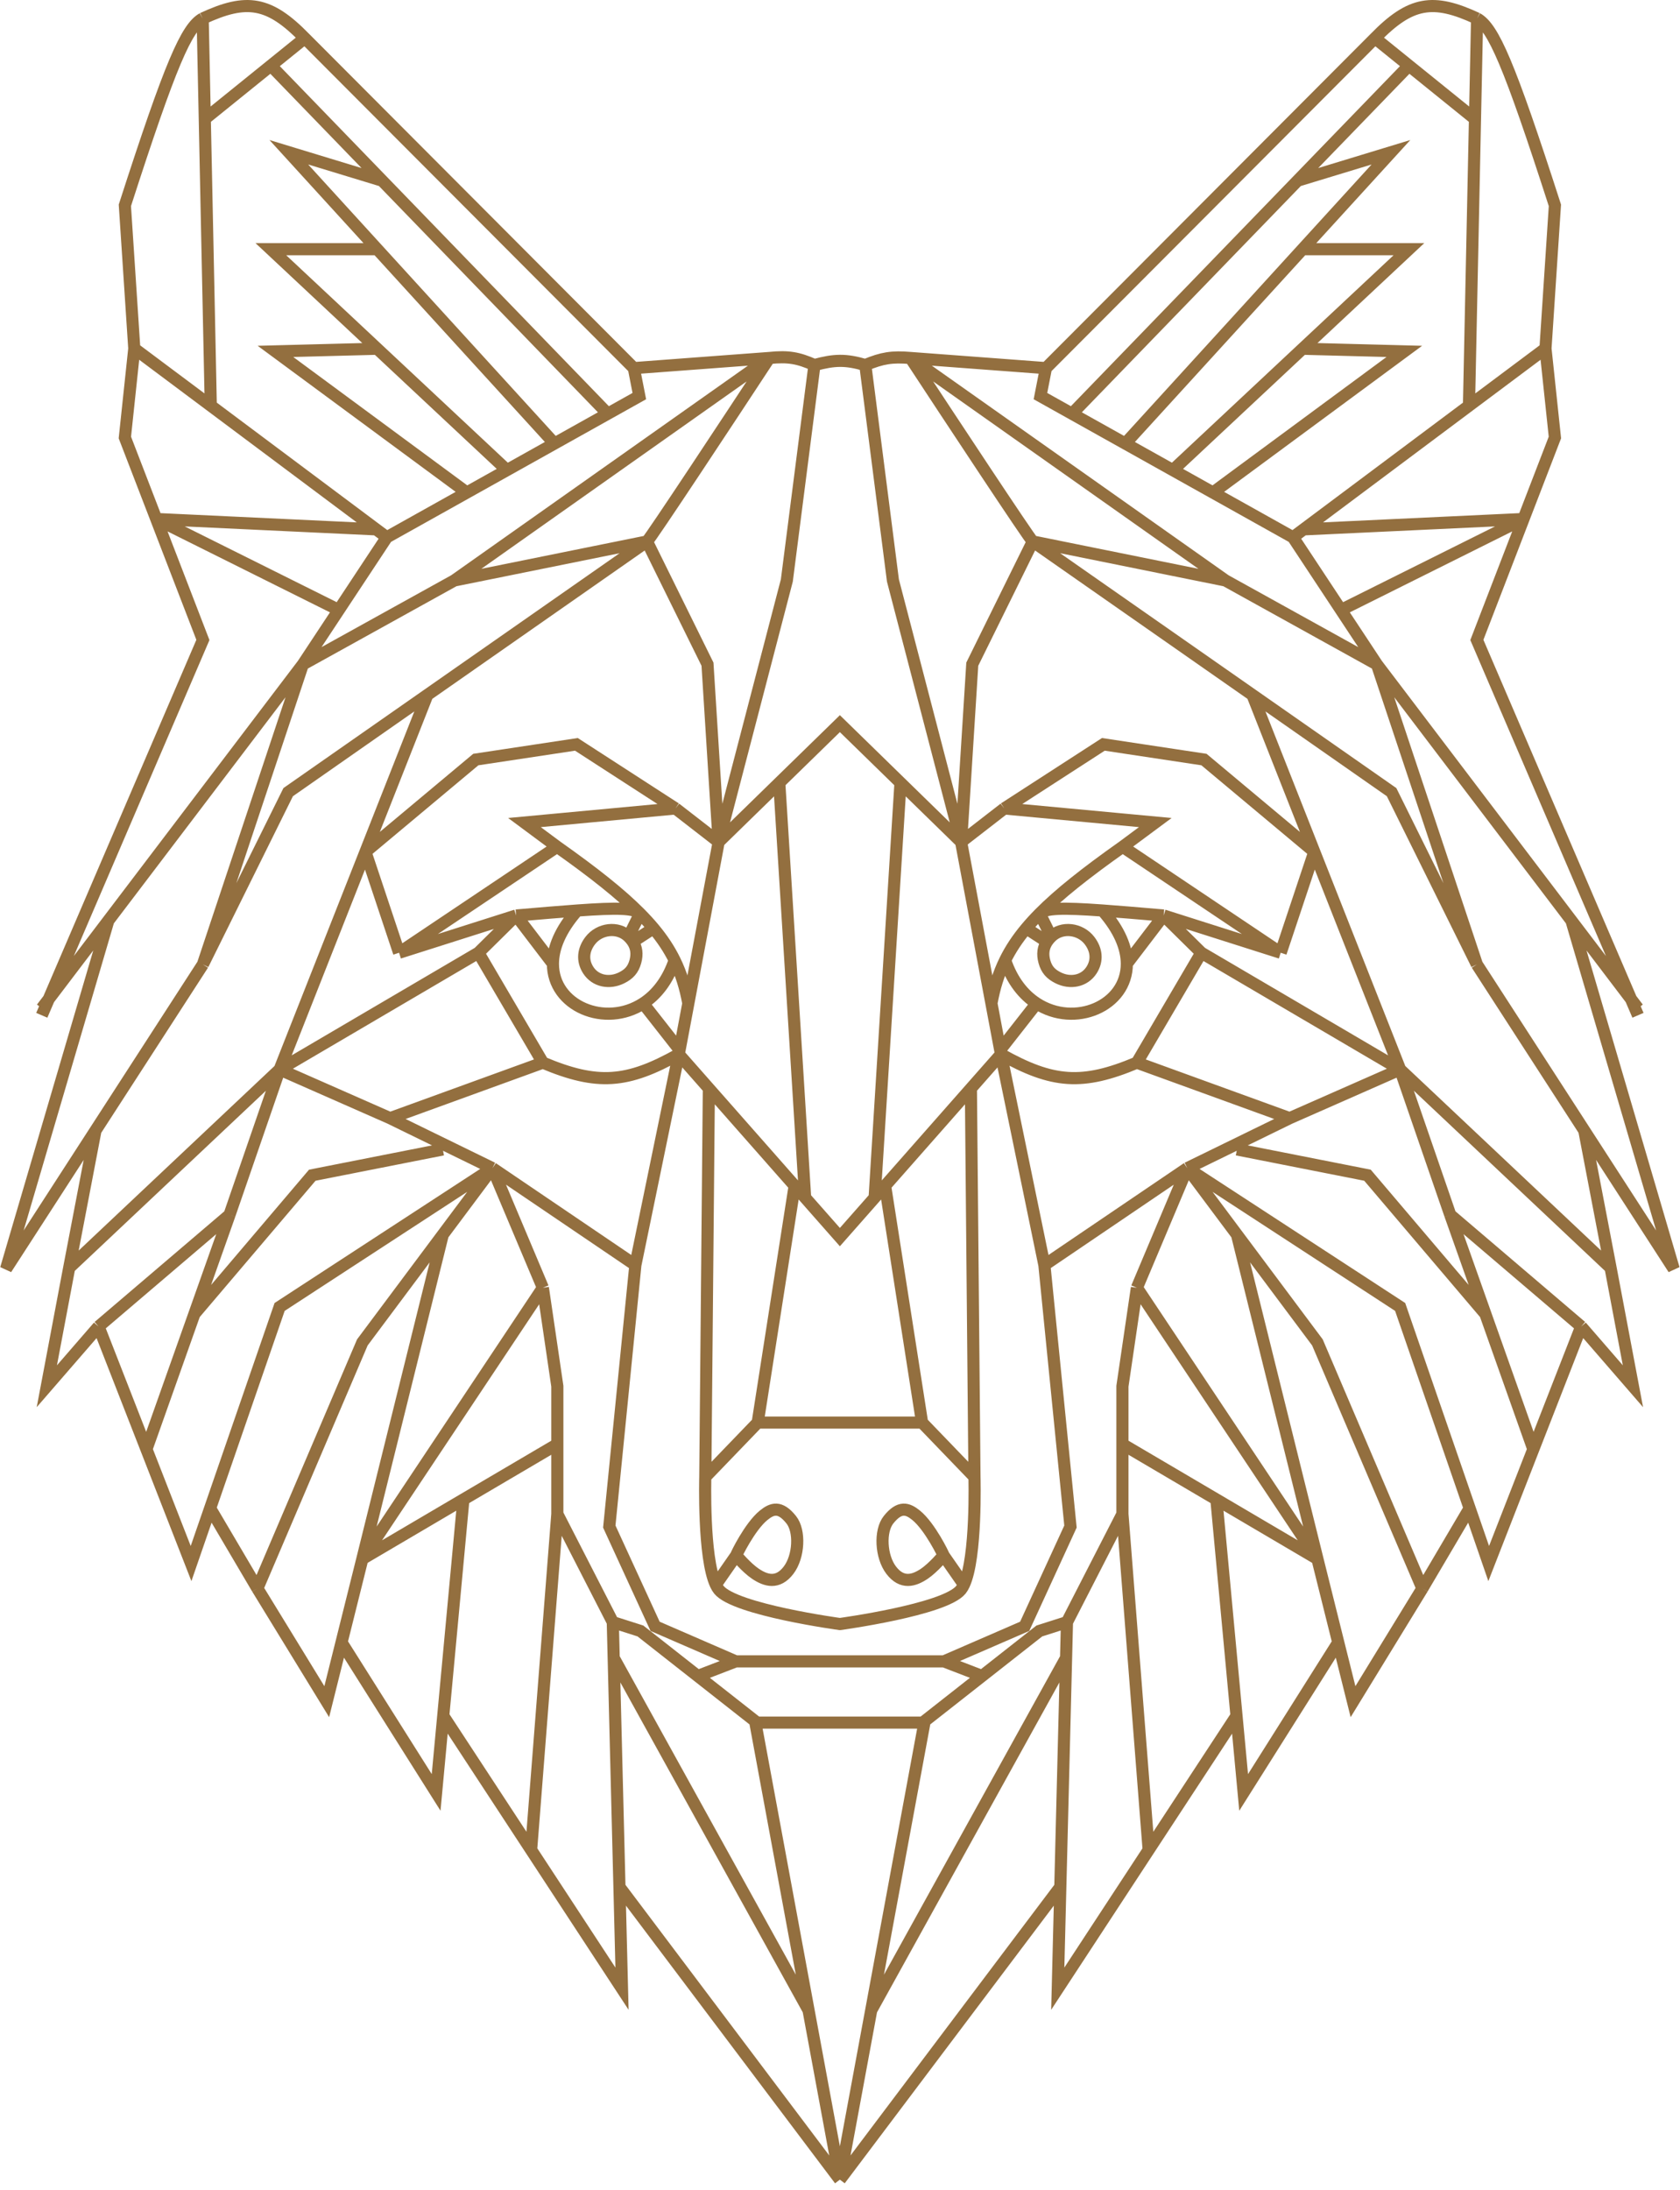 <svg width="1663" height="2167" viewBox="0 0 1663 2167" fill="none" xmlns="http://www.w3.org/2000/svg">
<path d="M1056.17 1605.28L1028.83 1614L972.094 1658.58M1056.17 1605.28L1055.29 1640.6M1056.17 1605.28L1111.07 1498.25M1055.29 1640.6L862.399 1989.37M1055.29 1640.6L1049.59 1867.3M831.384 2157L862.399 1989.37M831.384 2157L1049.59 1867.3M831.384 2157L800.369 1989.37M831.384 2157L613.178 1867.3M862.399 1989.37L915.072 1704.68M1049.59 1867.3L1047.06 1968.01L1137.03 1830.71M1111.07 1498.25L1137.03 1830.71M1111.07 1498.25V1429.15M1137.03 1830.71L1137.07 1831.33M1137.03 1830.71L1224 1697.98M1224 1697.98L1224.46 1697.27M1224 1697.98L1231.06 1773.78L1324.7 1625.34M1224 1697.98L1204.06 1483.86M1125.39 1274.38L1111.07 1371.82V1429.15M1125.39 1274.38L1175.29 1156.02M1125.39 1274.38L1304.09 1542.72M1175.29 1156.02L1385.98 1293.35L1454.75 1492.58M1175.29 1156.02L1224.46 1221.84M1175.29 1156.02L1033.82 1251.93M1175.29 1156.02L1276.62 1106.53M1204.06 1483.86L1111.07 1429.15M1204.06 1483.86L1304.09 1542.72M1304.09 1542.72L1224.46 1221.84M1304.09 1542.72L1324.7 1625.34M1224.46 1221.84L1304.09 1328.44L1407.98 1571.93M1324.7 1625.34L1339.33 1683.97L1407.98 1571.93M1407.98 1571.93L1454.75 1492.58M1454.75 1492.58L1473.64 1547.3L1517.8 1434.16M1565.2 1312.75L1616.41 1371.82L1594.28 1254.65M1565.2 1312.75L1517.8 1434.16M1565.2 1312.75L1435.59 1202.23M1555.51 911.002L1656.77 1255.64L1568.24 1118.76M1555.51 911.002L1614.51 988.687M1555.51 911.002L1362.98 657.487M972.094 1658.58L915.354 1703.16L915.072 1704.68M972.094 1658.58L934.448 1644.08M934.448 1644.08L1014.3 1609.42L1059.64 1510.68L1033.82 1251.93M934.448 1644.08H728.319M1033.82 1251.93L990.862 1043.32M1276.62 1106.53L1385.98 1058.36M1276.62 1106.53L1125.39 1051.6M1385.98 1058.36L1189.18 942.828M1385.98 1058.36L1435.59 1202.23M1385.98 1058.36L1594.28 1254.65M1385.98 1058.36L1301.01 842.991M1189.18 942.828L1125.39 1051.6M1189.18 942.828L1151.86 905.989M1125.39 1051.6C1071.32 1074.37 1041.92 1071.94 990.862 1043.32M990.862 1043.32L961.08 1077.11M990.862 1043.32L990.043 1038.96M1517.8 1434.16L1470.36 1300.32M1470.36 1300.32L1353.65 1162.99L1224.46 1137.49M1470.36 1300.32L1435.59 1202.23M1594.28 1254.65L1568.24 1118.76M1568.24 1118.76L1461.92 954.381M1461.92 954.381L1377.52 783.917L1239.74 687.691M1461.92 954.381L1362.98 657.487M1022.32 535.851L962.438 657.269L951.372 833.182M1022.32 535.851L1239.74 687.691M1022.32 535.851L1213.05 574.435M1022.32 535.851C1018.68 532.538 940.09 413.417 901.251 354.271M951.372 833.182L994.117 800.048M951.372 833.182L981.4 992.964M951.372 833.182L891.378 774.653M951.372 833.182L883.892 574.435L856.553 361.246M1239.74 687.691L1301.01 842.991M1301.01 842.991L1267.73 942.828M1301.01 842.991L1191.78 751.656L1092.19 736.615L994.117 800.048M1267.73 942.828L1111.29 837.978M1267.73 942.828L1151.86 905.989M1111.29 837.978L1143.61 813.999L994.117 800.048M1111.29 837.978C1074.72 863.813 1048.36 884.719 1029.21 904.027M981.4 992.964C984.26 977.392 988.439 963.535 994.97 950.239M981.4 992.964L990.043 1038.96M994.97 950.239C1000.23 939.541 1007 929.205 1015.85 918.632M994.97 950.239C1001.87 970.672 1013.16 984.558 1026.13 992.964M1029.21 904.027C1024.3 908.982 1019.86 913.831 1015.85 918.632M1029.21 904.027C1035.27 898.653 1050.72 898.126 1091.32 901.04M1029.21 904.027L1040.55 926.915M1015.85 918.632L1036.38 931.929M1151.86 905.989C1127.15 903.864 1107.29 902.186 1091.32 901.04M1151.86 905.989L1115.43 953.727M1091.32 901.04C1108.43 920.444 1115.39 938.429 1115.43 953.727M1115.43 953.727C1115.53 995.607 1063.76 1017.35 1026.13 992.964M915.072 1704.68H747.696M1621.4 997.76L1614.51 988.687M1614.51 988.687L1621.4 1004.74M1614.51 988.687L1461.92 633.29L1508.07 513.617M1362.98 657.487L1213.05 574.435M1362.98 657.487L1327.41 603.645M1213.05 574.435L901.251 354.271M891.378 774.653L831.384 716.124L771.389 774.653M891.378 774.653L865.777 1185.23M865.777 1185.23L876.153 1173.46M865.777 1185.23L831.384 1224.25L796.99 1185.23M876.153 1173.46L912.75 1407.79M876.153 1173.46L961.08 1077.11M912.75 1407.79L964.608 1461.63M912.75 1407.79H750.017M964.608 1461.63L961.08 1077.11M964.608 1461.63C964.608 1461.63 966.868 1541.29 954.193 1568.21M954.193 1568.21C953.263 1570.19 952.253 1571.88 951.156 1573.24C935.099 1593.07 831.384 1607.15 831.384 1607.15C831.384 1607.15 727.668 1593.07 711.612 1573.24C710.514 1571.88 709.504 1570.19 708.574 1568.21M954.193 1568.21L934.015 1539.23M934.015 1539.23C934.296 1539.12 920.562 1510.68 906.892 1499.56C898.334 1492.6 890.568 1490.15 879.553 1503.92C870.657 1515.04 871.893 1540.38 882.157 1553.84C892.924 1567.96 904.772 1564.28 915.072 1557.33C923.881 1551.38 934.015 1539.23 934.015 1539.23ZM856.553 361.246C873.236 354.303 882.948 352.719 901.251 354.271M856.553 361.246C837.129 355.598 826.131 355.845 806.214 361.246M901.251 354.271L1035.34 364.298M1035.34 364.298L1029.92 391.982L1061.16 409.448M1035.34 364.298L1361.03 37.758M1529.84 344.897L1539.17 432.963L1508.07 513.617M1529.84 344.897L1539.17 203.207C1493.57 61.825 1478.01 27.201 1462.14 18.357M1529.84 344.897L1454.11 401.492M1462.14 18.357C1418.61 -1.886 1396.35 1.506 1361.03 37.758M1462.14 18.357L1460.06 117.758M1361.03 37.758L1394.66 64.927M1454.11 401.492L1460.06 117.758M1454.11 401.492L1290.38 523.862M1460.06 117.758L1394.66 64.927M1394.66 64.927L1284.44 178.793M1061.16 409.448L1284.44 178.793M1061.16 409.448L1113.89 438.922M1284.44 178.793L1376.87 150.673L1289.36 246.586M1113.89 438.922L1289.36 246.586M1113.89 438.922L1160.97 465.242M1289.36 246.586H1394.66L1289.36 345.111M1160.97 465.242L1289.36 345.111M1160.97 465.242L1200.68 487.438M1289.36 345.111L1390.1 347.731L1200.68 487.438M1200.68 487.438L1279.88 531.71M1279.88 531.71L1290.38 523.862M1279.88 531.71L1327.41 603.645M1290.38 523.862L1508.07 513.617M1508.07 513.617L1327.41 603.645M990.043 1038.96L1026.13 992.964M1040.55 926.915C1051.27 916.506 1069.44 918.962 1078.52 930.839C1085.45 939.906 1086.66 950.455 1080.47 960.049C1073.28 971.19 1059.34 973.57 1047.49 967.678C1040.11 964.007 1036.01 959.525 1033.82 951.547C1031.8 944.159 1032.64 937.679 1036.38 931.929M1040.55 926.915C1038.89 928.523 1037.5 930.193 1036.38 931.929M606.595 1605.28L633.934 1614L690.674 1658.58M606.595 1605.28L607.482 1640.6M606.595 1605.28L551.699 1498.25M607.482 1640.6L800.369 1989.37M607.482 1640.6L613.178 1867.3M800.369 1989.37L747.696 1704.68M613.178 1867.3L615.708 1968.01L525.742 1830.71M551.699 1498.25L525.742 1830.71M551.699 1498.25V1429.15M525.742 1830.71L525.693 1831.33M525.742 1830.71L438.77 1697.98M438.77 1697.98L438.305 1697.27M438.77 1697.98L431.711 1773.78L338.069 1625.34M438.77 1697.98L458.71 1483.86M537.379 1274.38L551.699 1371.82V1429.15M537.379 1274.38L487.474 1156.02M537.379 1274.38L358.682 1542.72M487.474 1156.02L276.788 1293.35L208.015 1492.58M487.474 1156.02L438.305 1221.84M487.474 1156.02L628.943 1251.93M487.474 1156.02L386.145 1106.53M458.71 1483.86L551.699 1429.15M458.71 1483.86L358.682 1542.72M358.682 1542.72L438.305 1221.84M358.682 1542.72L338.069 1625.34M438.305 1221.84L358.682 1328.44L254.79 1571.93M338.069 1625.34L323.439 1683.97L254.79 1571.93M254.79 1571.93L208.015 1492.58M208.015 1492.58L189.129 1547.3L144.964 1434.16M97.565 1312.75L46.358 1371.82L68.49 1254.65M97.565 1312.75L144.964 1434.16M97.565 1312.75L227.18 1202.23M107.256 911.002L6 1255.64L94.527 1118.76M107.256 911.002L48.258 988.687M107.256 911.002L299.788 657.487M690.674 1658.58L747.413 1703.16L747.696 1704.68M690.674 1658.58L728.319 1644.08M728.319 1644.08L648.471 1609.42L603.123 1510.68L628.943 1251.93M628.943 1251.93L671.905 1043.32M386.145 1106.53L276.788 1058.36M386.145 1106.53L537.379 1051.6M276.788 1058.36L473.587 942.828M276.788 1058.36L227.18 1202.23M276.788 1058.36L68.49 1254.65M276.788 1058.36L361.76 842.991M473.587 942.828L537.379 1051.6M473.587 942.828L510.907 905.989M537.379 1051.6C591.444 1074.37 620.847 1071.94 671.905 1043.32M671.905 1043.32L701.687 1077.11M671.905 1043.32L672.724 1038.96M144.964 1434.16L192.408 1300.32M192.408 1300.32L309.118 1162.99L438.305 1137.49M192.408 1300.32L227.18 1202.23M68.49 1254.65L94.527 1118.76M94.527 1118.76L200.846 954.381M200.846 954.381L285.25 783.917L423.031 687.691M200.846 954.381L299.788 657.487M640.443 535.851L700.329 657.269L711.395 833.182M640.443 535.851L423.031 687.691M640.443 535.851L449.72 574.435M640.443 535.851C644.088 532.538 722.678 413.417 761.517 354.271M711.395 833.182L668.65 800.048M711.395 833.182L681.368 992.964M711.395 833.182L771.389 774.653M711.395 833.182L778.875 574.435L806.214 361.246M423.031 687.691L361.76 842.991M361.76 842.991L395.041 942.828M361.76 842.991L470.984 751.656L570.576 736.615L668.65 800.048M395.041 942.828L551.482 837.978M395.041 942.828L510.907 905.989M551.482 837.978L519.153 813.999L668.65 800.048M551.482 837.978C588.045 863.813 614.409 884.719 633.557 904.027M681.368 992.964C678.508 977.392 674.329 963.535 667.797 950.239M681.368 992.964L672.724 1038.96M667.797 950.239C662.542 939.541 655.763 929.205 646.923 918.632M667.797 950.239C660.895 970.672 649.607 984.558 636.638 992.964M633.557 904.027C638.47 908.982 642.909 913.831 646.923 918.632M633.557 904.027C627.496 898.653 612.047 898.126 571.444 901.04M633.557 904.027L622.217 926.915M646.923 918.632L626.391 931.929M510.907 905.989C535.616 903.864 555.476 902.186 571.444 901.04M510.907 905.989L547.34 953.727M571.444 901.04C554.341 920.444 547.379 938.429 547.34 953.727M547.34 953.727C547.234 995.607 599.012 1017.35 636.638 992.964M41.367 997.76L48.258 988.687M48.258 988.687L41.367 1004.74M48.258 988.687L200.846 633.29L154.701 513.617M299.788 657.487L449.72 574.435M299.788 657.487L335.362 603.645M449.72 574.435L761.517 354.271M771.389 774.653L796.99 1185.23M796.99 1185.23L786.614 1173.46M786.614 1173.46L750.017 1407.79M786.614 1173.46L701.687 1077.11M750.017 1407.79L698.159 1461.63M698.159 1461.63L701.687 1077.11M698.159 1461.63C698.159 1461.63 695.899 1541.29 708.574 1568.21M708.574 1568.21L728.753 1539.23M728.753 1539.23C728.471 1539.12 742.206 1510.68 755.875 1499.56C764.433 1492.6 772.2 1490.15 783.215 1503.92C792.111 1515.04 790.875 1540.38 780.611 1553.84C769.843 1567.96 757.995 1564.28 747.696 1557.33C738.886 1551.38 728.753 1539.23 728.753 1539.23ZM806.214 361.246C790.071 354.15 780.361 352.322 761.517 354.271M761.517 354.271L627.425 364.298M627.425 364.298L632.849 391.982L601.604 409.448M627.425 364.298L301.741 37.758M132.932 344.897L123.602 432.963L154.701 513.617M132.932 344.897L123.602 203.207C169.201 61.825 184.758 27.201 200.629 18.357M132.932 344.897L208.657 401.492M200.629 18.357C244.156 -1.886 266.419 1.506 301.741 37.758M200.629 18.357L202.712 117.758M301.741 37.758L268.109 64.927M208.657 401.492L202.712 117.758M208.657 401.492L372.391 523.862M202.712 117.758L268.109 64.927M268.109 64.927L378.332 178.793M601.604 409.448L378.332 178.793M601.604 409.448L548.879 438.922M378.332 178.793L285.901 150.673L373.406 246.586M548.879 438.922L373.406 246.586M548.879 438.922L501.794 465.242M373.406 246.586H268.109L373.406 345.111M501.794 465.242L373.406 345.111M501.794 465.242L462.087 487.438M373.406 345.111L272.666 347.731L462.087 487.438M462.087 487.438L382.891 531.71M382.891 531.71L372.391 523.862M382.891 531.71L335.362 603.645M372.391 523.862L154.701 513.617M154.701 513.617L335.362 603.645M672.724 1038.96L636.638 992.964M622.217 926.915C611.499 916.506 593.327 918.962 584.246 930.839C577.314 939.906 576.103 950.455 582.293 960.049C589.483 971.19 603.429 973.57 615.274 967.678C622.654 964.007 626.762 959.525 628.943 951.547C630.963 944.159 630.124 937.679 626.391 931.929M622.217 926.915C623.873 928.523 625.264 930.193 626.391 931.929" stroke="#936F3F" stroke-width="12"/>
</svg>
